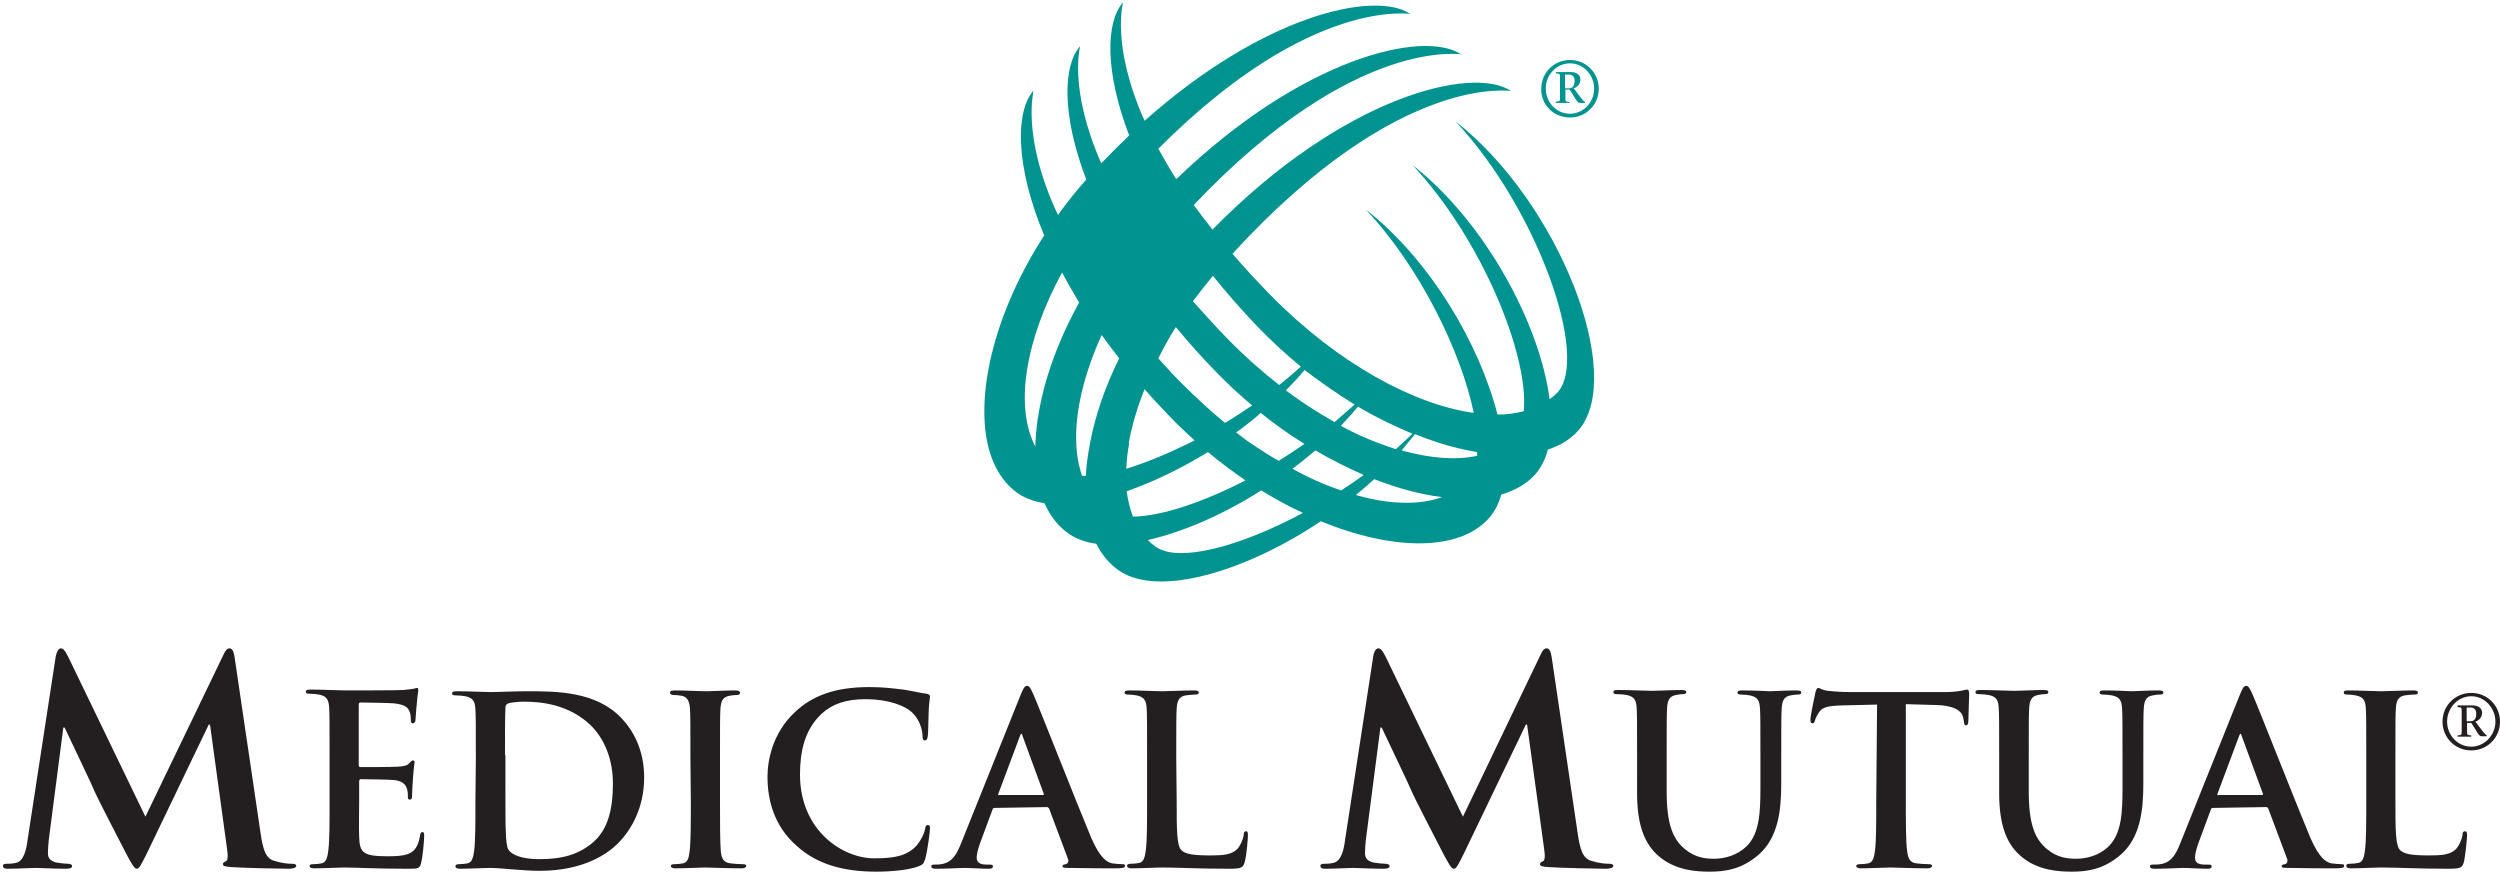 <svg enable-background="new 0 0 600 210.5" viewBox="0 0 600 210.5" xmlns="http://www.w3.org/2000/svg"><path d="m376.8 28.2c3.9 0 6.9-3.1 6.9-6.9s-3-6.9-6.9-6.9-6.9 3.1-6.9 6.9c-.1 3.8 2.9 6.9 6.9 6.9zm0-13c3.2 0 5.8 2.8 5.8 6.1 0 3.2-2.6 6-5.8 6-3.3 0-5.8-2.8-5.8-6-.1-3.2 2.5-6.1 5.8-6.1z" fill="#019390"/><path d="m376.7 24.5c-1-.1-1-.1-1-1v-2h1c1.3 1.9 1.8 3.2 2.4 3.2h1.3v-.2c-.4-.3-1-1-1.5-1.7l-1.2-1.6c.9-.3 1.6-1.1 1.6-2.1 0-1.3-1.1-1.8-2.3-1.8h-3.6v.3c1 .1 1 .1 1 1v4.8c0 .9 0 .9-1 1v.3h3.3zm-1-6.6h.8c.8 0 1.4.4 1.4 1.5s-.4 1.8-1.4 1.8h-.9v-3.3z" fill="#019390"/><g fill="#231f20"><path d="m6.6 201.7c-.3 2.3-.9 5-2.8 5.4-1 .2-1.5.2-2 .2-.7 0-1.1.1-1.1.5 0 .6.5.7 1.2.7 2.2 0 5.4-.2 6.7-.2 1.2 0 4.3.2 7.1.2 1 0 1.6-.1 1.6-.7 0-.3-.5-.5-1-.5-.7 0-1.6-.1-2.8-.3-1.2-.3-2-.9-2-2.2 0-1.1.1-2 .2-3.2l3.5-27h.3c2.4 5.1 6.5 13.6 7.1 15.1.8 1.9 6.2 12.3 7.8 15.4 1.1 2 1.8 3.4 2.4 3.4s.9-.6 2.5-3.8l14.8-30.8h.3l4.1 29.9c.3 1.9.1 2.8-.3 2.9-.5.2-.7.4-.7.7 0 .4.4.6 2 .7 2.7.2 12.1.4 13.8.4.9 0 1.8-.2 1.8-.7 0-.4-.5-.5-1.1-.5-.9 0-2.2-.1-4.2-.7s-2.7-2.6-3.3-6.9l-6.2-42c-.2-1.4-.6-2.1-1.2-2.1s-1 .5-1.5 1.6l-18.7 38.8-18.5-38.3c-.9-1.8-1.3-2.1-1.8-2.1s-.9.6-1.2 1.8"/><path d="m79.1 192.1c0 5.2 0 9.6-.3 12-.2 1.6-.5 2.9-1.6 3.1-.5.1-1.2.2-2 .2-.7 0-.9.2-.9.4 0 .4.4.6 1.1.6 2.3 0 5.8-.2 7.1-.2 3.3 0 7.1.3 15.6.3 2.1 0 2.7 0 3-1.5.3-1.1.7-5 .7-6.3 0-.6 0-1-.4-1s-.5.2-.6.9c-.4 2.3-1.1 3.5-2.5 4.2-1.5.7-3.8.7-5.3.7-5.8 0-6.7-.8-6.8-4.7-.1-1.6 0-6.8 0-8.7v-4.5c0-.3.1-.6.3-.6 1.4 0 6.9.1 8 .2 2.1.2 2.9 1.1 3.2 2.2.2.7.2 1.5.2 2 0 .3.1.5.5.5.5 0 .5-.6.5-1.1 0-.4.1-2.6.2-3.8.2-2.9.4-3.8.4-4.1s-.2-.4-.4-.4c-.3 0-.5.3-.9.7-.5.6-1.4.7-2.7.8s-7.8.1-9 .1c-.3 0-.4-.2-.4-.6v-14.3c0-.4.1-.6.4-.6 1.1 0 7 .1 8 .2 2.8.3 3.4 1 3.8 2 .3.7.3 1.6.3 2 0 .5.1.8.5.8s.5-.3.6-.6c.1-.7.2-3.2.3-3.7.2-2.6.4-3.3.4-3.7 0-.3-.1-.5-.3-.5-.3 0-.6.2-.9.2-.4.1-1.4.2-2.4.3-1.1.1-12.3.1-14.1.1-1.6 0-5.1-.2-8.1-.2-.8 0-1.2.1-1.2.5s.3.5 1 .5c.8 0 1.7.1 2.2.2 1.9.4 2.3 1.3 2.4 3.2.1 1.8.1 3.4.1 12"/><path clip-rule="evenodd" d="m114.1 192.1c0 5.2 0 9.6-.3 12-.2 1.6-.5 2.9-1.6 3.1-.5.1-1.2.2-2 .2-.7 0-.9.2-.9.5 0 .4.4.6 1.1.6 2.3 0 5.8-.2 7.1-.2 2.8 0 7.9.7 12 .7 10.4 0 16.3-4 18.9-6.7 3.2-3.2 6.2-8.6 6.2-15.7 0-6.7-2.7-11.4-5.5-14.3-6.1-6.4-15.6-6.4-22.6-6.4-3.4 0-6.9.2-8.7.2-1.6 0-5.1-.2-8.1-.2-.8 0-1.2.1-1.2.5s.3.5 1 .5c.8 0 1.7.1 2.2.2 1.9.4 2.3 1.3 2.4 3.2.1 1.8.1 3.4.1 12m7-1.1c0-4.5 0-9.4.1-11.3 0-.6.2-.9.7-1.1s2.5-.4 3.7-.4c4.4 0 10.8.7 16 5.6 2.4 2.3 5.4 6.9 5.4 14.1 0 5.8-1.1 10.9-4.7 14-3.4 2.9-7.2 4.1-13 4.1-4.5 0-6.7-1.2-7.4-2.3-.4-.6-.6-2.9-.6-4.3-.1-1.1-.1-5.4-.1-11.4v-7z" fill-rule="evenodd"/><path d="m165.8 192.1c0 5.5 0 9.9-.3 12.3-.2 1.6-.5 2.6-1.6 2.8-.5.1-1.2.2-2 .2-.7 0-.9.2-.9.4 0 .4.4.6 1.1.6 2.3 0 5.8-.2 7.1-.2 1.5 0 5.1.2 8.8.2.6 0 1.1-.2 1.1-.6 0-.3-.3-.4-.9-.4-.9 0-2.1-.1-2.9-.2-1.7-.2-2.1-1.2-2.3-2.8-.2-2.4-.2-6.9-.2-12.3v-9.9c0-8.6 0-10.2.1-12 .1-2 .6-2.9 2.1-3.2.7-.1 1.1-.2 1.7-.2s.9-.1.9-.6c0-.3-.4-.5-1.2-.5-2.1 0-5.5.2-6.9.2-1.6 0-5.2-.2-7.3-.2-.9 0-1.4.1-1.4.5s.3.6.9.6c.7 0 1.4.1 2 .2 1.2.3 1.8 1.2 1.9 3.2.1 1.8.1 3.4.1 12"/><path d="m210.3 209.2c3.6 0 7.9-.4 10.2-1.3 1-.4 1.2-.7 1.5-1.6.6-1.9 1.2-6.8 1.2-7.5 0-.5-.1-.8-.5-.8s-.6.2-.7 1.1c-.2 1-1 2.6-1.9 3.7-2.3 2.6-5.3 3.2-10.3 3.2-7.6 0-17.8-6.7-17.8-20.1 0-5.5 1.1-10.8 5.2-14.6 2.5-2.3 5.7-3.5 10.6-3.5 5.2 0 9.6 1.5 11.4 3.5 1.4 1.5 2.1 3.4 2.2 5.2 0 .8.1 1.2.6 1.2s.6-.5.7-1.3c.1-1.1.1-4.2.2-6.1.1-2 .3-2.7.3-3.1 0-.3-.2-.6-.8-.7-1.7-.2-3.5-.7-5.6-1-2.6-.3-4.7-.6-8.2-.6-8.4 0-13.8 2.2-17.8 6-5.4 5-6.6 11.6-6.6 15.5 0 5.5 1.5 11.8 7 16.6 4.9 4.5 11.4 6.2 19.1 6.2"/><path clip-rule="evenodd" d="m251.2 193.7c.3 0 .4.1.6.4l4.5 12c.3.7-.1 1.2-.5 1.3-.6.1-.8.2-.8.5 0 .4.7.4 1.7.4 4.5.1 8.6.1 10.7.1s2.6-.1 2.6-.6c0-.4-.3-.4-.7-.4-.7 0-1.5-.1-2.4-.2-1.2-.3-2.8-1.1-5-6.1-3.6-8.6-12.6-31.6-14-34.7-.6-1.3-.9-1.8-1.4-1.8-.6 0-.9.6-1.6 2.3l-14.2 35.4c-1.1 2.8-2.2 4.7-4.8 5.1-.4.1-1.2.1-1.7.1-.4 0-.7.1-.7.4 0 .4.3.6 1.1.6 2.9 0 6-.2 6.7-.2 1.7 0 4.2.2 6 .2.6 0 1-.1 1-.6 0-.3-.2-.4-.8-.4h-.8c-1.7 0-2.3-.7-2.3-1.7 0-.7.3-2 .8-3.4l3-8.1c.1-.3.2-.4.5-.4m1.1-3c-.2 0-.3-.2-.2-.4l5.2-13.9c.1-.2.2-.5.3-.5.2 0 .2.3.3.5l5.1 13.9c.1.2 0 .3-.3.3h-10.4z" fill-rule="evenodd"/><path d="m282.3 182.1c0-8.6 0-10.2.1-12 .1-2 .6-2.9 2.1-3.2.7-.1 1.6-.2 2.2-.2.7 0 1-.1 1-.5s-.4-.5-1.2-.5c-2.2 0-6.3.2-7.7.2-1.5 0-5.1-.2-7.7-.2-.8 0-1.2.1-1.2.5s.3.5 1 .5 1.4.1 1.9.2c1.9.4 2.3 1.3 2.4 3.2.1 1.8.1 3.4.1 12v9.9c0 5.2 0 9.6-.3 12-.2 1.6-.5 2.9-1.6 3.1-.5.1-1.2.2-2 .2-.7 0-.9.2-.9.5 0 .4.4.6 1.1.6 2.3 0 5.8-.2 7.1-.2 4.6 0 8.3.3 16.4.3 2.9 0 3.2-.3 3.6-1.5.5-1.6.8-5.9.8-6.5 0-.7-.1-1-.4-1-.5 0-.6.3-.6.8-.1 1.1-.8 2.6-1.5 3.4-1.4 1.5-3.6 1.6-6.6 1.6-4.4 0-5.9-.4-6.8-1.2-1.2-1-1.2-4.9-1.2-12.1"/><path d="m322.8 201.7c-.3 2.3-.9 5-2.8 5.4-1 .2-1.5.2-2 .2-.7 0-1.1.1-1.1.5 0 .6.5.7 1.2.7 2.2 0 5.4-.2 6.7-.2 1.2 0 4.3.2 7.1.2 1 0 1.6-.1 1.6-.7 0-.3-.5-.5-1-.5-.7 0-1.6-.1-2.9-.3-1.2-.3-2-.9-2-2.2 0-1.1.1-2 .2-3.2l3.5-27h.3c2.4 5.1 6.5 13.6 7.1 15.1.8 1.9 6.2 12.3 7.8 15.4 1.1 2 1.8 3.4 2.4 3.4s.9-.6 2.5-3.8l14.8-30.8h.3l4.1 29.9c.3 1.9.1 2.8-.3 2.9-.5.2-.7.4-.7.7 0 .4.4.6 2 .7 2.7.2 12.1.4 13.8.4.9 0 1.8-.2 1.8-.7 0-.4-.5-.5-1.1-.5-.9 0-2.2-.1-4.2-.7s-2.7-2.6-3.3-6.9l-6.2-42c-.2-1.4-.6-2.1-1.2-2.1s-1 .5-1.5 1.6l-18.6 38.8-18.5-38.3c-.9-1.8-1.3-2.1-1.8-2.1s-1 .6-1.2 1.8"/><path d="m392.9 190.4c0 8.2 2.1 12.3 5 14.9 4.1 3.7 9.5 3.9 12.5 3.9 3.7 0 7.7-.6 11.7-4.1 4.7-4.1 5.4-10.7 5.4-17v-6c0-8.6 0-10.2.1-12 .1-2 .6-2.9 2.1-3.2.7-.1 1-.2 1.6-.2.7 0 1-.1 1-.5s-.4-.5-1.2-.5c-2.2 0-5.8.2-6.4.2-.1 0-3.6-.2-6.5-.2-.8 0-1.2.1-1.2.5s.3.5 1 .5c.6 0 1.6.1 2 .2 1.9.4 2.3 1.3 2.4 3.2.1 1.8.1 3.4.1 12v7c0 5.8-.2 10.9-3.3 14-2.3 2.2-5.3 3-7.8 3-1.9 0-4.5-.2-7-2.3-2.8-2.3-4.4-5.7-4.4-13.9v-7.9c0-8.6 0-10.2.1-12 .1-2 .6-2.9 2.1-3.2.7-.1 1-.2 1.6-.2s.9-.1.9-.5-.4-.5-1.2-.5c-2 0-5.6.2-6.9.2-1.7 0-5.2-.2-8.2-.2-.9 0-1.2.1-1.2.5s.3.5 1 .5c.8 0 1.7.1 2.2.2 1.9.4 2.3 1.3 2.4 3.2.1 1.8.1 3.4.1 12"/><path d="m450.3 192.1c0 5.2 0 9.6-.3 12-.2 1.6-.5 2.9-1.6 3.1-.5.1-1.2.2-2 .2-.7 0-.9.2-.9.4 0 .4.4.6 1.1.6 2.3 0 5.8-.2 7.1-.2 1.6 0 5.1.2 8.9.2.6 0 1.1-.2 1.1-.6 0-.3-.3-.4-.9-.4-.9 0-2.1-.1-2.9-.2-1.7-.2-2-1.5-2.2-3-.3-2.4-.3-6.9-.3-12.1v-23.1l7.1.2c5 .1 6.5 1.7 6.7 3.2l.1.6c.1.8.2 1.1.6 1.1.3 0 .4-.3.5-.9 0-1.5.2-5.4.2-6.5 0-.8-.1-1.2-.5-1.2-.5 0-1.8.6-5.4.6h-22.3c-1.9 0-4-.1-5.6-.3-1.4-.1-2-.7-2.4-.7-.3 0-.5.3-.7 1.1-.1.4-1.2 5.6-1.2 6.5 0 .6.1.9.5.9.3 0 .5-.2.6-.7.1-.4.4-1.1 1-2 .8-1.2 2.2-1.5 5.5-1.6l8.4-.2"/><path d="m479.8 190.4c0 8.2 2.1 12.3 5 14.9 4.1 3.7 9.5 3.9 12.5 3.9 3.7 0 7.7-.6 11.7-4.1 4.7-4.1 5.4-10.7 5.4-17v-6c0-8.6 0-10.2.1-12 .1-2 .6-2.9 2.1-3.2.7-.1 1-.2 1.6-.2.7 0 1-.1 1-.5s-.4-.5-1.2-.5c-2.2 0-5.8.2-6.4.2-.1 0-3.6-.2-6.5-.2-.8 0-1.2.1-1.2.5s.3.5 1 .5c.6 0 1.6.1 2 .2 1.9.4 2.3 1.3 2.4 3.2.1 1.8.1 3.4.1 12v7c0 5.8-.2 10.9-3.3 14-2.2 2.2-5.3 3-7.8 3-1.9 0-4.5-.2-7-2.3-2.8-2.3-4.4-5.7-4.4-13.9v-7.9c0-8.6 0-10.2.1-12 .1-2 .6-2.9 2.1-3.2.7-.1 1-.2 1.6-.2s.9-.1.9-.5-.4-.5-1.2-.5c-2 0-5.6.2-6.9.2-1.7 0-5.2-.2-8.2-.2-.8 0-1.2.1-1.2.5s.3.5 1 .5c.8 0 1.7.1 2.2.2 1.9.4 2.3 1.3 2.4 3.2.1 1.8.1 3.4.1 12"/><path clip-rule="evenodd" d="m543.8 193.7c.3 0 .5.1.6.4l4.5 12c.3.7-.1 1.2-.5 1.3-.6.1-.8.2-.8.5 0 .4.7.4 1.7.4 4.5.1 8.6.1 10.7.1s2.6-.1 2.6-.6c0-.4-.3-.4-.7-.4-.7 0-1.5-.1-2.4-.2-1.2-.3-2.8-1.1-5-6.1-3.6-8.6-12.6-31.6-14-34.7-.6-1.3-.9-1.8-1.4-1.8-.6 0-.9.6-1.6 2.3l-14.2 35.4c-1.1 2.8-2.2 4.7-4.8 5.1-.5.1-1.2.1-1.8.1-.5 0-.7.1-.7.4 0 .4.3.6 1.1.6 2.9 0 6-.2 6.7-.2 1.7 0 4.2.2 6 .2.6 0 1-.1 1-.6 0-.3-.2-.4-.9-.4h-.8c-1.8 0-2.3-.7-2.3-1.7 0-.7.3-2 .8-3.4l3-8.1c.1-.3.2-.4.5-.4m1.3-3c-.2 0-.3-.2-.2-.4l5.2-13.9c.1-.2.2-.5.3-.5.2 0 .2.3.3.5l5.1 13.9c.1.2 0 .3-.3.3h-10.4z" fill-rule="evenodd"/><path d="m574.9 182.1c0-8.6 0-10.2.1-12 .1-2 .6-2.9 2.1-3.2.7-.1 1.6-.2 2.2-.2.7 0 1-.1 1-.5s-.4-.5-1.2-.5c-2.2 0-6.3.2-7.7.2-1.5 0-5.1-.2-7.7-.2-.9 0-1.2.1-1.2.5s.3.5 1 .5 1.4.1 1.9.2c1.9.4 2.3 1.3 2.4 3.2.1 1.8.1 3.4.1 12v9.9c0 5.2 0 9.6-.3 12-.2 1.6-.5 2.9-1.6 3.1-.5.1-1.2.2-2 .2-.7 0-.9.2-.9.5 0 .4.4.6 1.1.6 2.3 0 5.8-.2 7.1-.2 4.6 0 8.3.3 16.4.3 2.9 0 3.2-.3 3.6-1.5.4-1.6.8-5.9.8-6.5 0-.7-.1-1-.5-1s-.6.3-.6.8c-.1 1.1-.8 2.6-1.5 3.4-1.4 1.5-3.6 1.6-6.6 1.6-4.4 0-5.9-.4-6.8-1.2-1.2-1-1.2-4.9-1.2-12.1"/><path d="m589.8 169.7c1 .1 1 .1 1 1v4.8c0 .9 0 .9-1 1v.3h3.3v-.3c-1-.1-1-.1-1-1v-2h1c1.3 1.9 1.8 3.2 2.4 3.2h1.3v-.2c-.4-.3-1-1-1.5-1.7l-1.2-1.6c.9-.3 1.6-1.1 1.6-2.1 0-1.3-1.1-1.8-2.3-1.8h-3.6m2.3.5h.8c.8 0 1.4.4 1.4 1.5s-.4 1.8-1.4 1.8h-.9v-3.3zm7.9 3.4c0-3.8-3-6.9-6.9-6.9s-6.9 3.1-6.9 6.9 3 6.9 6.9 6.9 6.9-3.1 6.9-6.9m-1.1 0c0 3.2-2.6 6-5.8 6-3.3 0-5.8-2.8-5.8-6s2.5-6.1 5.8-6.1 5.8 2.9 5.8 6.1"/></g><path d="m349.3 29.1c19.7 21 32.5 57.2 24.3 65.3-.5.5-1.1 1-1.7 1.4-2.3-17.9-15.4-42.5-32.9-56.2 16.4 17.5 28 45.5 26.7 59.1-2 .5-4.1.8-6.3.8-4.3-16.9-16.2-37.2-31.6-49.2 13 13.8 22.9 34.2 25.9 48.8-14.3-2-32.6-11.8-48.8-28.3-3.3-3.4-6.4-6.7-9.1-9.9 40.5-44.2 67.3-38.8 66.8-39.1-9.3-6.1-40.2 1.3-71.6 33.3-1.6-2-3.1-4-4.5-5.9 39-41.1 64.6-35.9 64.1-36.2-9-5.9-38 .8-68.3 30-1.6-2.5-3-5-4.3-7.3 36.9-37 60.8-32.1 60.4-32.4-8.5-5.6-35.1.2-63.7 25.7-8.3-18.6-5-28.7-5.2-28.4-4.1 4.7-4.4 16.5 1.5 31.9-2.2 2.1-4.5 4.4-6.7 6.7-8.1-18.4-4.9-28.4-5.1-28.1-4.1 4.7-4.4 16.5 1.5 32-2.5 2.8-4.7 5.6-6.8 8.5-9.1-19.5-5.6-30.1-5.9-29.8-4.3 5-4.4 17.9 2.6 34.7-11.8 18.3-16.3 37.3-13.6 49.9 1.2 5.4 3.7 9.6 7.6 12.2 1.7 1.1 3.8 1.8 6.1 2.2 1.4 3.2 3.4 5.7 6.1 7.5 1.7 1.1 3.9 1.9 6.3 2.2 1.4 2.8 3.3 5 5.7 6.6 9.5 6.2 30.1.1 48.2-12 17.5 7.2 33.4 7.2 40.4-.8 1.3-1.5 2.3-3.4 2.9-5.6 3.4-1 6.3-2.7 8.3-5 1.3-1.6 2.3-3.5 2.9-5.8 1.2-.4 2.3-.9 3.3-1.4 1.6-.9 3-2 4.1-3.3 11.3-13.2-4.7-54.6-29.6-74.1zm-10.3 75c-.8.8-3.5 3.2-4 3.7-1.3-.4-2.6-.9-4-1.4-3-1.1-6.1-2.5-9.2-4.2 1.4-1.5 2.8-3 4.1-4.6 4.4 2.6 8.8 4.7 13.1 6.5zm-13.9-7c-1.6 1.4-3.2 2.8-4.8 4.2-3.9-2.2-7.8-4.7-11.7-7.6 1.6-1.6 3.1-3.2 4.5-4.9 3.9 3 8 5.8 12 8.3zm-24.9 9.3c-1.2-.8-2.3-1.7-3.5-2.6 2-1.5 4-3 5.9-4.7 3.3 2.7 6.7 5.1 10.1 7.2.1.1.3.2.4.2-2 1.4-4.1 2.8-6.2 4.1-2.2-1.2-4.4-2.7-6.7-4.2zm-9.1-40.2c3.2 4 6.8 8.1 10.8 12.3 3.3 3.4 6.8 6.6 10.3 9.5-1.7 1.5-3.4 3-5.2 4.4-4.2-3.3-8.4-7-12.4-11.1-3-3.1-5.7-6.1-8.3-9 1.5-2 3.1-4 4.8-6.1zm-8.9 12.3c2.9 3.5 6 7 9.4 10.5 2.9 3 5.8 5.7 8.9 8.3-2.2 1.5-4.3 2.9-6.5 4.2-3.5-2.9-7-6.1-10.5-9.6-2-2-3.8-4-5.5-5.9 1.2-2.4 2.6-5 4.2-7.5zm-33.7 27.9v.8c-.1-.3-.3-.5-.4-.8h-5.5 5.5c-4.4-9.5-2-24.8 6.8-41 1.2 2.3 2.6 4.7 4.1 7.2-6.6 11.9-10.1 23.8-10.5 33.8zm13.1 0c-.5 2.7-.9 5.3-1 7.8h-.9c-.8-2.3-1.3-5-1.4-7.9-.3-7.4 1.8-16.4 6.1-25.9 1.3 1.8 2.7 3.7 4.2 5.6-3.5 7.1-5.8 14-7 20.4h9.3c.7-4.1 2-8.5 3.8-13 1.8 2.1 3.8 4.2 5.8 6.3s4.1 4.1 6.2 6c-.5.2-1 .5-1.4.7-5.3 2.6-10.4 4.7-15 6.1.1-1.9.3-4 .7-6.1zm8.8 11.5c6.3-2.2 13-5.4 19.5-9.4 3 2.5 6 4.7 9 6.8-10.3 5.3-20.2 8.6-27 8.7-.7-1.9-1.2-3.9-1.5-6.1zm6.8 13.2c-.6-.5-1.2-.9-1.7-1.5 8.4-1.9 18.1-6.1 27.2-11.9 3.3 2 6.7 3.9 10 5.4-15.3 8.2-30.1 12.1-35.5 8zm33-18.6c1.9-1.4 3.7-2.9 5.5-4.4 3.9 2.3 7.8 4.2 11.6 5.9-1.8 1.3-3.6 2.5-5.4 3.7-3.9-1.3-7.8-3-11.7-5.2zm15.2 6.3c1.5-1.2 3-2.5 4.4-3.8 5.7 2.2 11.2 3.7 16.3 4.3-5.5 2-12.7 1.8-20.7-.5zm29.1-9.4c-5.1 1.1-11.3.6-18.1-1.3.5-.6 2.6-3.2 3.2-3.9 2 .8 3.9 1.5 5.8 2.1 3.1 1 6.2 1.7 9.1 2.2z" fill="#019390"/></svg>